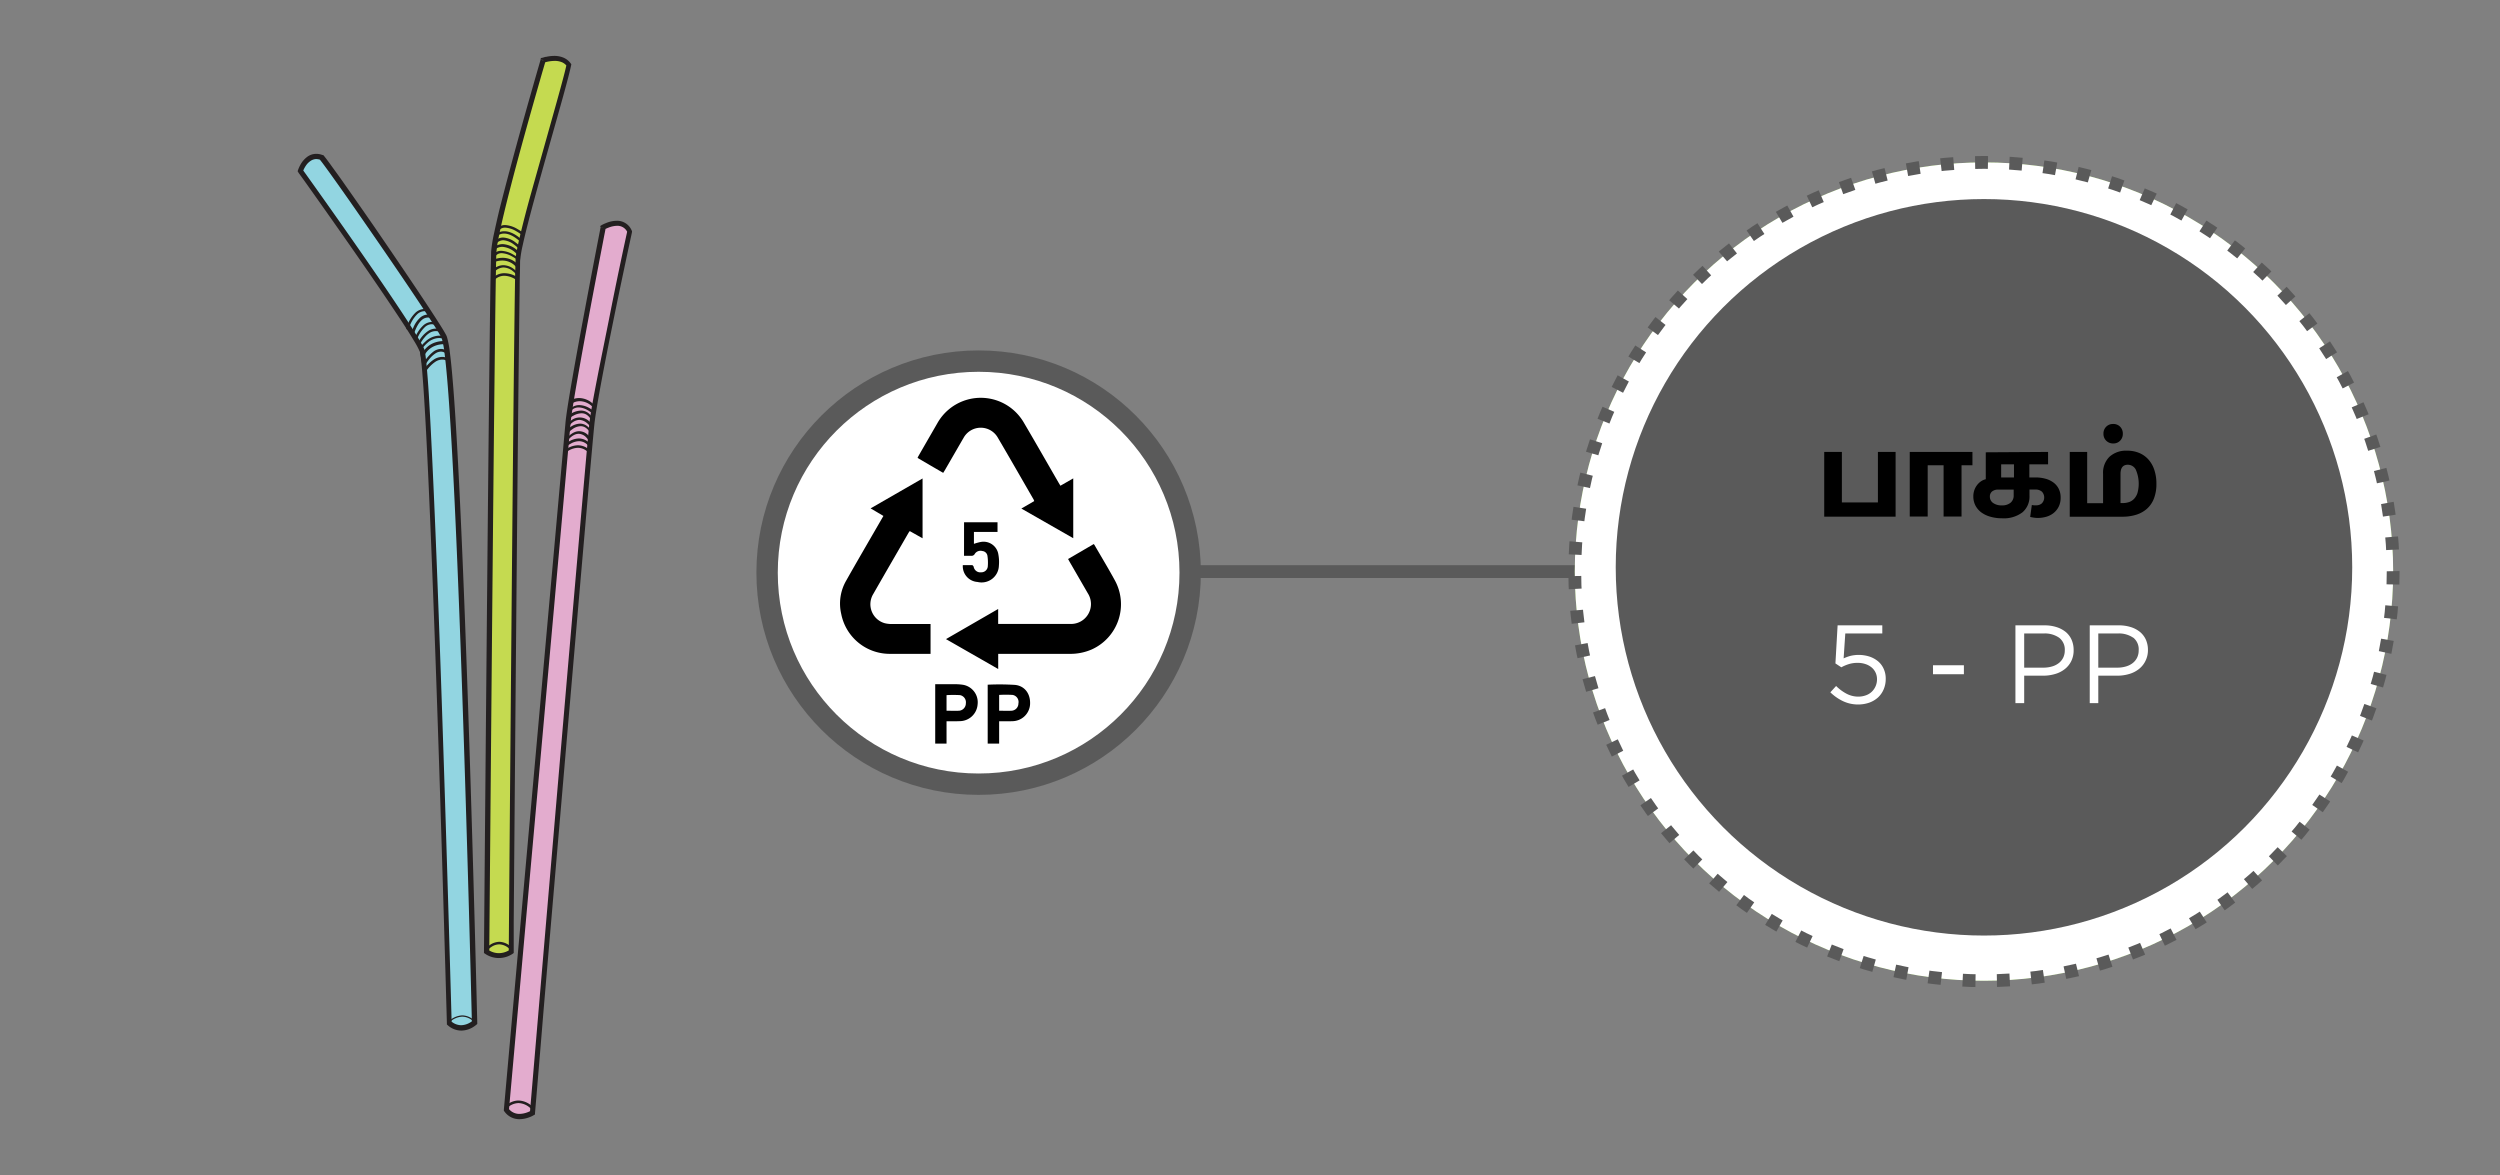 <svg xmlns="http://www.w3.org/2000/svg" viewBox="0 0 585 275"><rect x="0" y="0" width="585" height="275" fill="#808080" stroke="none"/><defs><style>.cls-1,.cls-5{fill:none;stroke-width:3px;}.cls-1,.cls-2,.cls-5{stroke:#5a5a5a;stroke-miterlimit:10;}.cls-2,.cls-4{fill:#fff;}.cls-2{stroke-width:5px;}.cls-3{fill:#84b250;}.cls-5{stroke-dasharray:3.01 5.01;}.cls-6{fill:#5a5a5a;}.cls-7{fill:#92d5e1;}.cls-8{fill:#231f20;}.cls-9{fill:#c5da50;}.cls-10{fill:#e3acce;}</style></defs><title>2.component 585x275px-06</title><g id="Layer_53" data-name="Layer 53"><line class="cls-1" x1="279.51" y1="133.75" x2="369" y2="133.75"/><circle class="cls-2" cx="229" cy="134" r="49.5"/><circle class="cls-3" cx="464.25" cy="133.75" r="95.75"/><circle class="cls-4" cx="464.25" cy="133.75" r="95.75"/><circle class="cls-5" cx="464.25" cy="133.75" r="95.75"/><circle class="cls-6" cx="464.25" cy="132.75" r="86.17"/><path d="M248.14,113.66l3-1.72v14L239,119l3-1.74a1.82,1.82,0,0,0-.11-.33c-2.8-4.85-5.58-9.72-8.42-14.55a4.59,4.59,0,0,0-7.95,0l-.23.39L221.11,110c-.12.21-.25.4-.4.65l-3-1.74-3-1.76a4.37,4.37,0,0,1,.26-.53c1.44-2.51,2.88-5,4.34-7.53A11.65,11.65,0,0,1,239.64,99c2.74,4.65,5.4,9.33,8.1,14Z"/><path d="M206.72,120.73l-3-1.77,12.16-7v14l-3-1.69-.24.33c-2.77,4.8-5.55,9.59-8.3,14.4a4.61,4.61,0,0,0,2.69,6.83,6.61,6.61,0,0,0,1.66.19c2.77,0,5.55,0,8.32,0h.74V153c-.1,0-.21,0-.31,0-3.07,0-6.15,0-9.22,0a11.56,11.56,0,0,1-11.37-9.32,10.72,10.72,0,0,1,1.15-7.8c2.66-4.71,5.39-9.38,8.09-14.06Z"/><path d="M233.58,153v3.55l-12.22-7,12.21-7.05V146c.27,0,.46,0,.65,0,5.4,0,10.8,0,16.19,0a4.66,4.66,0,0,0,4.14-7.17l-4.29-7.42-.33-.6,6-3.5a1.4,1.4,0,0,1,.17.2c1.6,2.77,3.26,5.51,4.79,8.32A11.6,11.6,0,0,1,255.4,152a12.48,12.48,0,0,1-5.15,1H233.58Z"/><path d="M233.8,168.77V174h-2.68V160.22a57.38,57.38,0,0,1,6.43.05c2.34.26,3.65,2.21,3.48,4.63a4.2,4.2,0,0,1-4.12,3.86C235.91,168.8,234.9,168.77,233.8,168.77Zm0-2.46c1,0,1.95.05,2.89,0a1.7,1.7,0,0,0,1.62-1.7,1.68,1.68,0,0,0-1.37-2,27.35,27.35,0,0,0-3.14,0Z"/><path d="M221.49,168.77V174h-2.65V160.11c1.4,0,2.8,0,4.19,0a12.84,12.84,0,0,1,2.24.12,4.15,4.15,0,0,1,3.49,4.61,4.22,4.22,0,0,1-4.15,3.91C223.6,168.8,222.6,168.77,221.49,168.77Zm0-2.46c1,0,2,.05,2.94,0a1.73,1.73,0,0,0,1.58-1.74,1.7,1.7,0,0,0-1.37-1.91,27.53,27.53,0,0,0-3.15,0Z"/><path d="M225.59,122.21h7.83v2.27H227.9v2.78a11.61,11.61,0,0,1,1.66-.45,3.51,3.51,0,0,1,4.07,3,9.55,9.55,0,0,1,.11,2.56,4.05,4.05,0,0,1-5,3.81,3.69,3.69,0,0,1-3.44-3.94c.72,0,1.45,0,2.17,0,.13,0,.32.23.37.39a1.57,1.57,0,0,0,1.75,1.29,1.51,1.51,0,0,0,1.56-1.49,10.4,10.4,0,0,0-.08-2.3,1.33,1.33,0,0,0-1.2-1.19,1.59,1.59,0,0,0-1.76.65.86.86,0,0,1-.94.46c-.51,0-1,0-1.59,0Z"/><path class="cls-7" d="M70.29,40s1.4-4.37,4.92-3.15C77.39,39.28,103.12,76.46,104,79,107.47,89.52,111,239.35,111,239.35s-3,2.65-5.93.11c0,0-4-145.93-6.33-157.29C97,77.26,70.29,40,70.29,40Z"/><path class="cls-8" d="M70.29,40l.57.18h0a6.31,6.31,0,0,1,.84-1.59,3.85,3.85,0,0,1,1-.95A2.46,2.46,0,0,1,74,37.22a3.41,3.41,0,0,1,1,.19l.19-.57-.44.4c.11.12.33.41.64.81,1.14,1.51,3.42,4.71,6.21,8.68,4.18,6,9.49,13.67,13.84,20.11,2.17,3.22,4.1,6.12,5.52,8.33.71,1.11,1.3,2,1.72,2.74.21.36.38.65.5.88a4,4,0,0,1,.21.44,21.49,21.49,0,0,1,.63,3.42c.81,6.23,1.62,19.17,2.37,35,1.13,23.8,2.14,54.23,2.86,78.69.37,12.24.66,23,.86,30.67.1,3.85.18,6.93.23,9s.08,3.28.08,3.28h.6l-.4-.45.06.07-.06-.07h0l.06.07-.06-.07a4.88,4.88,0,0,1-.83.55,4.25,4.25,0,0,1-1.92.51,3.66,3.66,0,0,1-2.39-1l-.39.46.6,0s-1-36.48-2.29-74.39c-.64-19-1.36-38.26-2.07-53.54-.35-7.64-.69-14.28-1-19.36-.16-2.54-.33-4.7-.49-6.4s-.31-2.94-.46-3.7v0l0,0a10.46,10.46,0,0,0-.65-1.36c-1.14-2.08-3.43-5.65-6.26-9.87C84,58.07,70.78,39.64,70.78,39.64l-.49.35.57.18L70.29,40l-.49.35L71,42c2.56,3.59,9,12.66,15,21.36,3,4.35,5.88,8.61,8.11,12,1.12,1.71,2.07,3.22,2.79,4.43a20.46,20.46,0,0,1,1.38,2.59l.56-.21-.59.12c.14.66.29,1.89.45,3.57.59,6.32,1.25,19.1,1.91,34.69,1,23.39,2,53.12,2.73,77,.37,11.95.67,22.43.89,29.92.11,3.75.19,6.75.25,8.81s.09,3.19.09,3.19v.27l.2.17a4.83,4.83,0,0,0,3.17,1.25,5.39,5.39,0,0,0,2.53-.68,6.45,6.45,0,0,0,1-.69l.21-.18v-.28s-.89-37.46-2.22-76.23c-.67-19.38-1.44-39.1-2.27-54.62-.41-7.77-.83-14.48-1.27-19.59-.21-2.56-.43-4.71-.65-6.4a21.87,21.87,0,0,0-.68-3.64,2.78,2.78,0,0,0-.18-.42c-.31-.61-.94-1.65-1.84-3.05-3.11-4.9-9.35-14.1-15-22.34-2.85-4.12-5.57-8-7.68-11-1.06-1.5-2-2.76-2.68-3.72l-.89-1.2c-.25-.32-.43-.55-.57-.71l-.1-.12-.15,0A4,4,0,0,0,74,36a3.54,3.54,0,0,0-2,.62,5.75,5.75,0,0,0-1.74,2,7.71,7.71,0,0,0-.52,1.17l-.1.29.18.25Z"/><path class="cls-8" d="M105.24,239.18l.05-.05a4.54,4.54,0,0,1,2.89-1.23,3.83,3.83,0,0,1,2.75,1.28l.21-.21a4.13,4.13,0,0,0-3-1.37A4.92,4.92,0,0,0,105,239l.22.21Z"/><path class="cls-9" d="M127.1,14.05c.3-.08,4.24-1.44,6.06,1.06-1.13,5.76-11.52,39.8-11.9,45.48s-1.59,162.08-1.59,162.08a5.07,5.07,0,0,1-5.76,0s1.29-156.92,1.67-163.74S127.1,14.05,127.1,14.05Z"/><path class="cls-8" d="M127.1,14.05l.15.58.13,0a8.68,8.68,0,0,1,2.39-.38,4.36,4.36,0,0,1,1.61.27,2.79,2.79,0,0,1,1.3,1l.48-.35-.58-.12c-.28,1.4-1.14,4.61-2.28,8.7-1.71,6.13-4,14.25-6,21.38-1,3.56-1.85,6.87-2.5,9.57-.32,1.35-.59,2.54-.79,3.54a20.19,20.19,0,0,0-.37,2.37c0,.39,0,1.33-.08,2.79-.44,21.88-1.51,159.33-1.51,159.33h.6l-.36-.48.12.16-.12-.16h0l.12.16-.12-.16a4.7,4.7,0,0,1-2.56.79,4.43,4.43,0,0,1-2.51-.8l-.33.49h.6s.08-9.81.21-24.63c.19-22.22.48-55.73.76-84.31.14-14.29.28-27.35.4-37.16.06-4.9.12-9,.17-12s.09-5,.13-5.6a29.86,29.86,0,0,1,.59-3.8c1.18-5.89,3.91-16.14,6.34-24.9,1.22-4.38,2.36-8.39,3.2-11.31.41-1.46.76-2.64,1-3.46s.37-1.27.38-1.27l-.58-.17.15.58-.15-.58-.58-.17s-2.78,9.52-5.62,19.89c-1.42,5.19-2.85,10.59-4,15.12-.55,2.27-1,4.33-1.36,6a31.81,31.81,0,0,0-.61,4c0,.89-.11,4.07-.18,9-.5,34.61-1.49,154.76-1.49,154.76V223l.26.18a5.63,5.63,0,0,0,3.18,1,5.8,5.8,0,0,0,3.28-1l.24-.18v-.29s0-2.45,0-6.73c.12-15,.42-52.6.74-87.06.15-17.24.31-33.69.46-46.14.07-6.22.13-11.45.19-15.27,0-1.92.06-3.48.08-4.64s0-1.92.07-2.21a25.92,25.92,0,0,1,.56-3.26c1.12-5.17,3.71-14.44,6.13-23,1.21-4.3,2.39-8.44,3.32-11.81s1.62-6,1.88-7.29l.05-.26-.15-.21a4,4,0,0,0-1.84-1.4,5.48,5.48,0,0,0-2-.35,9,9,0,0,0-1.9.22c-.26,0-.47.11-.64.15l-.19.06-.07,0h0l-.33.08-.1.33Z"/><path class="cls-8" d="M114.14,222.29h0a4.33,4.33,0,0,1,.85-.71,3.36,3.36,0,0,1,1.84-.6,3.58,3.58,0,0,1,2.62,1.33l.43-.41a4.16,4.16,0,0,0-3-1.52,4.09,4.09,0,0,0-2.27.76,4.9,4.9,0,0,0-.88.77l.45.39Z"/><path class="cls-10" d="M141.1,53.21s4.45-2.7,6.21.93c0,0-7.86,36.26-8.8,44.94s-14,161.31-14,161.31-3.87,2.35-6.1-.7L132.88,98.84C133.47,92.39,141.1,53.21,141.1,53.21Z"/><path class="cls-8" d="M141.1,53.21l.31.51h0a6.55,6.55,0,0,1,1-.46,5.62,5.62,0,0,1,2-.42,2.53,2.53,0,0,1,2.43,1.57l.54-.27-.58-.12s-2,9.06-4,19.21c-1,5.08-2.11,10.43-3,15S138.16,96.8,137.92,99s-1.23,13.35-2.58,28.88C131.28,174.48,124,260.34,124,260.34l.59.05-.31-.51,0,0,0,0,0,0,0,0a6.41,6.41,0,0,1-.86.4,5.55,5.55,0,0,1-1.87.37,3.16,3.16,0,0,1-1.34-.28,3.08,3.08,0,0,1-1.23-1l-.49.36.6.05s3.46-38.6,7-78,7.14-79.62,7.43-82.84c.14-1.57.73-5.24,1.53-9.81,1.19-6.86,2.86-15.81,4.23-23,.69-3.62,1.3-6.8,1.74-9.08.22-1.14.39-2.06.52-2.69s.18-1,.18-1l-.58-.11.31.51-.31-.51-.59-.12s-1.91,9.8-3.89,20.4c-1,5.31-2,10.81-2.8,15.4s-1.38,8.24-1.53,9.9c-.59,6.45-14.43,160.84-14.43,160.84l0,.23.13.18a4.25,4.25,0,0,0,1.7,1.42,4.3,4.3,0,0,0,1.84.39,6.7,6.7,0,0,0,2.35-.47,5.52,5.52,0,0,0,1-.48l.27-.16,0-.3s.82-9.54,2-24c1.85-21.67,4.66-54.37,7.08-82.48s4.48-51.6,4.83-54.84c.23-2.13.9-6,1.77-10.64,1.3-6.92,3.05-15.48,4.48-22.3.72-3.42,1.35-6.4,1.81-8.53.23-1.06.41-1.91.54-2.5s.19-.9.19-.9l0-.2-.09-.19a3.69,3.69,0,0,0-3.51-2.24,6.72,6.72,0,0,0-2.46.53,7.83,7.83,0,0,0-1.1.52l-.22.14-.05.26Z"/><path class="cls-8" d="M118.73,259.21h0a4,4,0,0,1,2.61-1.09,4.34,4.34,0,0,1,3.07,1.51l.43-.42a4.9,4.9,0,0,0-3.5-1.69,4.28,4.28,0,0,0-2.2.64,4.48,4.48,0,0,0-.85.63l.43.42Z"/><path class="cls-8" d="M98.48,81.51l.26.16v0A7.78,7.78,0,0,1,100,80.25a4.21,4.21,0,0,1,2.69-1.15,3.14,3.14,0,0,1,1.17.22L104,79l-.29.08.28,1.1.29-.07,0-.3s-.18,0-.46,0a6.28,6.28,0,0,0-2.47.5A5.3,5.3,0,0,0,98.66,83l0,.08.37,3.2.46-.83,0,0a10.34,10.34,0,0,1,1.25-1.75,6,6,0,0,1,1.15-1,2.37,2.37,0,0,1,1.28-.42,1.89,1.89,0,0,1,1.28.52l.19-.23-.29,0,.2,1.68.3,0,.19-.23a2.5,2.5,0,0,0-1.57-.5,3.6,3.6,0,0,0-2,.64,8.68,8.68,0,0,0-2.41,2.51l.25.17.3,0-.84-5.24-.3.05.26.16-.26-.16-.29,0,1,6,.43-.63a8.13,8.13,0,0,1,2.23-2.34,3,3,0,0,1,1.65-.54,2.07,2.07,0,0,1,.89.19,1.54,1.54,0,0,1,.23.12l.05,0h0l.59.48-.31-2.55-.09-.07a2.51,2.51,0,0,0-1.67-.66,3.09,3.09,0,0,0-1.69.57,9.38,9.38,0,0,0-2.54,3l.26.14.3,0-.25-2.17-.3,0,.27.13a4.7,4.7,0,0,1,2.4-2.33,5.8,5.8,0,0,1,2.23-.45h.39l.43,0-.41-1.68-.15-.06a3.92,3.92,0,0,0-1.39-.26,4.91,4.91,0,0,0-3.23,1.43,8,8,0,0,0-1.24,1.41l-.06.1,0,.11Z"/><path class="cls-8" d="M98.3,80.54l0,0a7.32,7.32,0,0,1,1.12-1.66,4.76,4.76,0,0,1,1.13-1,2.82,2.82,0,0,1,1.43-.4,2.73,2.73,0,0,1,1.11.23l.88.36-1.39-2.21,0,0a2.73,2.73,0,0,0-1.57-.52,3,3,0,0,0-1.93.78,7.91,7.91,0,0,0-2,3l.28.12.25-.16-.75-1.22-.26.16.29.08v0A8.93,8.93,0,0,1,97.8,76a4.57,4.57,0,0,1,1-1.2,2.22,2.22,0,0,1,1.38-.5,2.29,2.29,0,0,1,.81.15l1,.34-1.91-2.41-.08,0a2.19,2.19,0,0,0-.64-.08,3.2,3.2,0,0,0-2.11.84A7.93,7.93,0,0,0,95.06,77l.58.17a7.25,7.25,0,0,1,2-3.65,2.58,2.58,0,0,1,1.72-.7,1.46,1.46,0,0,1,.34,0l.09,0h0l.09-.28-.23.18,1.2,1.53.24-.19.1-.28a3.13,3.13,0,0,0-1-.18,2.88,2.88,0,0,0-1.84.7,6.45,6.45,0,0,0-1.59,2.26,9.62,9.62,0,0,0-.49,1.33l0,.13,1.12,1.82.23-.53a7.44,7.44,0,0,1,1.85-2.81,2.39,2.39,0,0,1,1.54-.63,2,2,0,0,1,.87.2l.25.13.06,0h0l.09-.11-.09.11h0l.09-.11-.09.11.19-.24-.25.16L103,77.6l.25-.16.12-.27a3.35,3.35,0,0,0-3.18.27,7.27,7.27,0,0,0-2.41,2.85l.54.25Z"/><path class="cls-8" d="M115.67,65.57h0a2.69,2.69,0,0,1,.63-.54,3.14,3.14,0,0,1,1.73-.5,5.08,5.08,0,0,1,2.94,1.1l.46.33,0-1.83-.07-.08a5.84,5.84,0,0,0-1-1,4.25,4.25,0,0,0-2.58-1,3.59,3.59,0,0,0-2.54,1.15l.21.21h.3l0-2.31h-.3l.14.27h0a4.91,4.91,0,0,1,1.94-.4,4.21,4.21,0,0,1,3.35,1.64l.48.58.15-2.7-.12-.09a10.24,10.24,0,0,0-1.32-.85,6,6,0,0,0-2.76-.86,2.31,2.31,0,0,0-1.15.26,2.25,2.25,0,0,0-.94.9l.26.15.3,0-.11-1.6-.3,0,.23.19,0,0,0,0h0l0,0,0,0a2.8,2.8,0,0,1,.53-.43,2.73,2.73,0,0,1,1.43-.4,5.13,5.13,0,0,1,3.43,1.76l.36.34.57-2-.12-.12a9,9,0,0,0-1.24-1.07,5.18,5.18,0,0,0-2.82-1.09,2.8,2.8,0,0,0-2.19,1.08l.23.19.3,0,.07-1.58h-.3l.24.18-.08-.06.08.06h0l-.08-.06.08.06a2,2,0,0,1,.48-.4,2.55,2.55,0,0,1,1.39-.39c.89,0,2.16.41,3.81,1.92l.41.38.37-2.36-.13-.11a10.07,10.07,0,0,0-1.36-.91,6.24,6.24,0,0,0-2.88-.92,2.44,2.44,0,0,0-2,1l.48.36a1.85,1.85,0,0,1,1.57-.75,5.74,5.74,0,0,1,2.58.84c.38.22.7.43.93.59l.26.2.09.07.19-.24-.3,0-.26,1.63.3.05.2-.22c-1.72-1.58-3.13-2.08-4.21-2.08a3.18,3.18,0,0,0-1.74.5,2.34,2.34,0,0,0-.6.52l-.06.08-.12,2.55.57-.68a2.2,2.2,0,0,1,1.73-.86,4.62,4.62,0,0,1,2.47,1c.34.25.64.5.84.68l.23.23.06.06,0,0,.22-.21-.29-.08L121,59.18l.29.08.21-.22a5.67,5.67,0,0,0-3.85-1.92,3.27,3.27,0,0,0-1.78.52,3.17,3.17,0,0,0-.64.52l-.07.1.17,2.68.5-.82a1.66,1.66,0,0,1,.69-.68,2,2,0,0,1,.88-.2,5.65,5.65,0,0,1,2.47.79,9.93,9.93,0,0,1,.89.55l.26.19.09.06.18-.24H121l-.09,1.78h.3l.22-.19a4.79,4.79,0,0,0-3.8-1.85,5.34,5.34,0,0,0-2.21.47l-.16.08-.07,3.21.53-.5a3,3,0,0,1,2.12-1,3.68,3.68,0,0,1,2.21.89,6.39,6.39,0,0,1,.68.63l.18.21,0,0,0,0,.24-.18h-.3l0,1.16h.3l.18-.25A5.67,5.67,0,0,0,118,63.93a3.76,3.76,0,0,0-2.1.63,3.08,3.08,0,0,0-.73.64l.47.37Z"/><path class="cls-8" d="M133.71,94.48h0a3.57,3.57,0,0,1,2-.6,4.26,4.26,0,0,1,3.14,1.55l.22-.2-.3,0-.2,1.28.3,0,.2-.23a7.5,7.5,0,0,0-1.07-.74,5,5,0,0,0-2.44-.75,3,3,0,0,0-2.25,1l-.05,0-.82,2.77.77-.67h0a5.79,5.79,0,0,1,1-.64,4,4,0,0,1,1.86-.54,2.15,2.15,0,0,1,1.2.34,3.15,3.15,0,0,1,1.09,1.29l.27-.14-.3,0-.16,1.42.3,0,.24-.18a5.74,5.74,0,0,0-.85-.87,3.21,3.21,0,0,0-5.07.87l0,0-.62,2.74.78-.89,0,0a6.58,6.58,0,0,1,1-.86,3.49,3.49,0,0,1,1.92-.7,2.1,2.1,0,0,1,1.11.32,3.56,3.56,0,0,1,1.13,1.22l.25-.16-.3,0-.17,1.94.29,0,.27-.15a5,5,0,0,0-.76-1,3,3,0,0,0-2.16-1c-.95,0-2,.52-3.21,1.94l-.06.07L132,105l.57-.52v0a5.58,5.58,0,0,1,1-.67,4,4,0,0,1,1.93-.57,2.8,2.8,0,0,1,2.27,1.22l.24-.19-.3,0-.13,1.39.3,0,.23-.19a3.5,3.5,0,0,0-.77-.65,4,4,0,0,0-2.12-.63,5.13,5.13,0,0,0-3.15,1.23l.36.48a4.54,4.54,0,0,1,2.79-1.11,3.3,3.3,0,0,1,1.79.54,3.42,3.42,0,0,1,.49.37l.12.12,0,0h0l.46.55.21-2.23-.08-.09a3.38,3.38,0,0,0-2.74-1.45,4.72,4.72,0,0,0-2.34.71,6.43,6.43,0,0,0-1,.7l.21.22.29,0,.11-1.19-.3,0,.23.19c1.11-1.33,2-1.72,2.75-1.72a2.54,2.54,0,0,1,1.74.82,5,5,0,0,1,.49.59l.12.19,0,.06h0l.47.87.28-3-.05-.09a4.21,4.21,0,0,0-1.32-1.41,2.69,2.69,0,0,0-1.43-.41,4.18,4.18,0,0,0-2.38.9,6.9,6.9,0,0,0-1,.88l.23.2.29.06.34-1.51-.29-.07.24.18a3.06,3.06,0,0,1,2.39-1.52,3,3,0,0,1,1.82.76,4.75,4.75,0,0,1,.55.53l.15.17,0,.05h0l.45.62.26-2.27,0-.08a3.78,3.78,0,0,0-1.31-1.52,2.82,2.82,0,0,0-1.52-.43,4.74,4.74,0,0,0-2.26.67,6.16,6.16,0,0,0-1,.67l.2.22.28.09.52-1.72-.29-.09.22.21a2.4,2.4,0,0,1,1.81-.79,4.5,4.5,0,0,1,2.14.67,6.22,6.22,0,0,1,.71.47l.19.15.05,0h0l.41.36.31-2-.1-.11a4.89,4.89,0,0,0-3.58-1.74,4.16,4.16,0,0,0-2.36.73l.36.48Z"/></g><g id="all_text" data-name="all text"><path d="M431,105.75v11.82h8.43V105.75h4.14V120.9H426.87V105.75Z"/><path d="M461.55,105.75v3.12H459v12h-4.2v-12h-3.72v12h-4.2V105.75Z"/><path d="M479.25,105.75v2.91h-4.38v3.06h1.38a9,9,0,0,1,2.31.28,5.66,5.66,0,0,1,1.89.87,4.18,4.18,0,0,1,1.27,1.47,4.51,4.51,0,0,1,.47,2.12,4.58,4.58,0,0,1-.47,2.13,4.4,4.4,0,0,1-1.21,1.48,4.92,4.92,0,0,1-1.71.86,7.28,7.28,0,0,1-2,.27,6.25,6.25,0,0,1-.92-.08,7.47,7.47,0,0,1-.82-.16l.39-2.79a3.2,3.2,0,0,0,.49.07l.53,0a1.89,1.89,0,0,0,1.35-.48,2,2,0,0,0,0-2.7,2.28,2.28,0,0,0-1.6-.51h-1.32V116a4.82,4.82,0,0,1-1.64,3.88,7.18,7.18,0,0,1-4.78,1.4,9.58,9.58,0,0,1-2.7-.36,6.61,6.61,0,0,1-2.13-1,4.74,4.74,0,0,1-1.4-1.63,4.58,4.58,0,0,1-.49-2.13,4.3,4.3,0,0,1,.91-2.7,4,4,0,0,1,.93-.86,3.21,3.21,0,0,1,1.07-.46v-6.3Zm-11.67,8.82a2.18,2.18,0,0,0-1.43.43,1.5,1.5,0,0,0-.52,1.22,1.77,1.77,0,0,0,.75,1.47,3.4,3.4,0,0,0,2.1.57,3,3,0,0,0,2-.63,2.12,2.12,0,0,0,.72-1.68v-1.38Zm.69-2.85h3v-3.06h-3Z"/><path d="M488.4,105.75v12h3.72v-6.87a5.23,5.23,0,0,1,1.5-4,5.76,5.76,0,0,1,4.14-1.42,7.19,7.19,0,0,1,2.79.52,6,6,0,0,1,2.16,1.52,6.88,6.88,0,0,1,1.39,2.43,10,10,0,0,1,.5,3.27,9.37,9.37,0,0,1-.57,3.43,6.22,6.22,0,0,1-1.62,2.4,6.79,6.79,0,0,1-2.51,1.41,10.63,10.63,0,0,1-3.25.47H484.32V105.75Zm6.06-6.54a2.2,2.2,0,0,1,1.65.64,2.26,2.26,0,0,1,.63,1.64,2.23,2.23,0,0,1-.63,1.63,2.13,2.13,0,0,1-1.59.65,2.27,2.27,0,0,1-1.67-.65,2.2,2.2,0,0,1-.64-1.63,2.22,2.22,0,0,1,.64-1.64A2.19,2.19,0,0,1,494.46,99.21Zm1.74,18.51h.48a4.63,4.63,0,0,0,1.53-.24,2.92,2.92,0,0,0,1.18-.77,3.66,3.66,0,0,0,.78-1.36,8.22,8.22,0,0,0-.42-5.51,2.11,2.11,0,0,0-1.84-1.09q-1.71,0-1.71,2.16Z"/><path class="cls-4" d="M430,146.33h10.46v1.9h-8.66l-.39,5.83a9.85,9.85,0,0,1,1.62-.59,8.36,8.36,0,0,1,4.43.17,6.24,6.24,0,0,1,2,1.1,4.89,4.89,0,0,1,1.32,1.76,5.5,5.5,0,0,1,.48,2.34,6.13,6.13,0,0,1-.48,2.46,5.51,5.51,0,0,1-1.32,1.9,6.07,6.07,0,0,1-2.05,1.22,7.87,7.87,0,0,1-2.62.43,8.11,8.11,0,0,1-3.61-.82A11,11,0,0,1,428.3,162l1.35-1.48a10.09,10.09,0,0,0,2.48,1.83,5.84,5.84,0,0,0,2.69.66,5.12,5.12,0,0,0,1.78-.3,3.81,3.81,0,0,0,1.39-.84,4,4,0,0,0,1.23-2.91,3.63,3.63,0,0,0-.33-1.56,3.51,3.51,0,0,0-.92-1.21,4.4,4.4,0,0,0-1.43-.79,5.7,5.7,0,0,0-1.85-.29,6.72,6.72,0,0,0-2.09.3,9.58,9.58,0,0,0-1.73.74l-1.38-.91Z"/><path class="cls-4" d="M452.32,157.77v-2.1h7.23v2.1Z"/><path class="cls-4" d="M484.66,154.73a5.39,5.39,0,0,1-1.54,1.87,6.59,6.59,0,0,1-2.28,1.13,9.59,9.59,0,0,1-2.76.38h-4.42v6.42h-2.05v-18.2h6.81a9.15,9.15,0,0,1,2.8.41,6.54,6.54,0,0,1,2.16,1.14,5,5,0,0,1,1.37,1.82,5.92,5.92,0,0,1,.48,2.43A5.63,5.63,0,0,1,484.66,154.73Zm-2.82-5.5a5.87,5.87,0,0,0-3.56-1h-4.62v8h4.51a7,7,0,0,0,2.05-.29,4.61,4.61,0,0,0,1.59-.82,3.68,3.68,0,0,0,1-1.27,3.84,3.84,0,0,0,.35-1.65A3.49,3.49,0,0,0,481.84,149.23Z"/><path class="cls-4" d="M502,154.73a5.42,5.42,0,0,1-1.55,1.87,6.63,6.63,0,0,1-2.27,1.13,9.59,9.59,0,0,1-2.76.38H491v6.42h-2v-18.2h6.81a9.19,9.19,0,0,1,2.8.41,6.39,6.39,0,0,1,2.15,1.14,5,5,0,0,1,1.38,1.82,5.92,5.92,0,0,1,.48,2.43A5.63,5.63,0,0,1,502,154.73Zm-2.82-5.5a5.89,5.89,0,0,0-3.56-1H491v8h4.51a7,7,0,0,0,2-.29,4.61,4.61,0,0,0,1.59-.82,3.68,3.68,0,0,0,1-1.27,3.84,3.84,0,0,0,.35-1.65A3.49,3.49,0,0,0,499.21,149.23Z"/></g></svg>